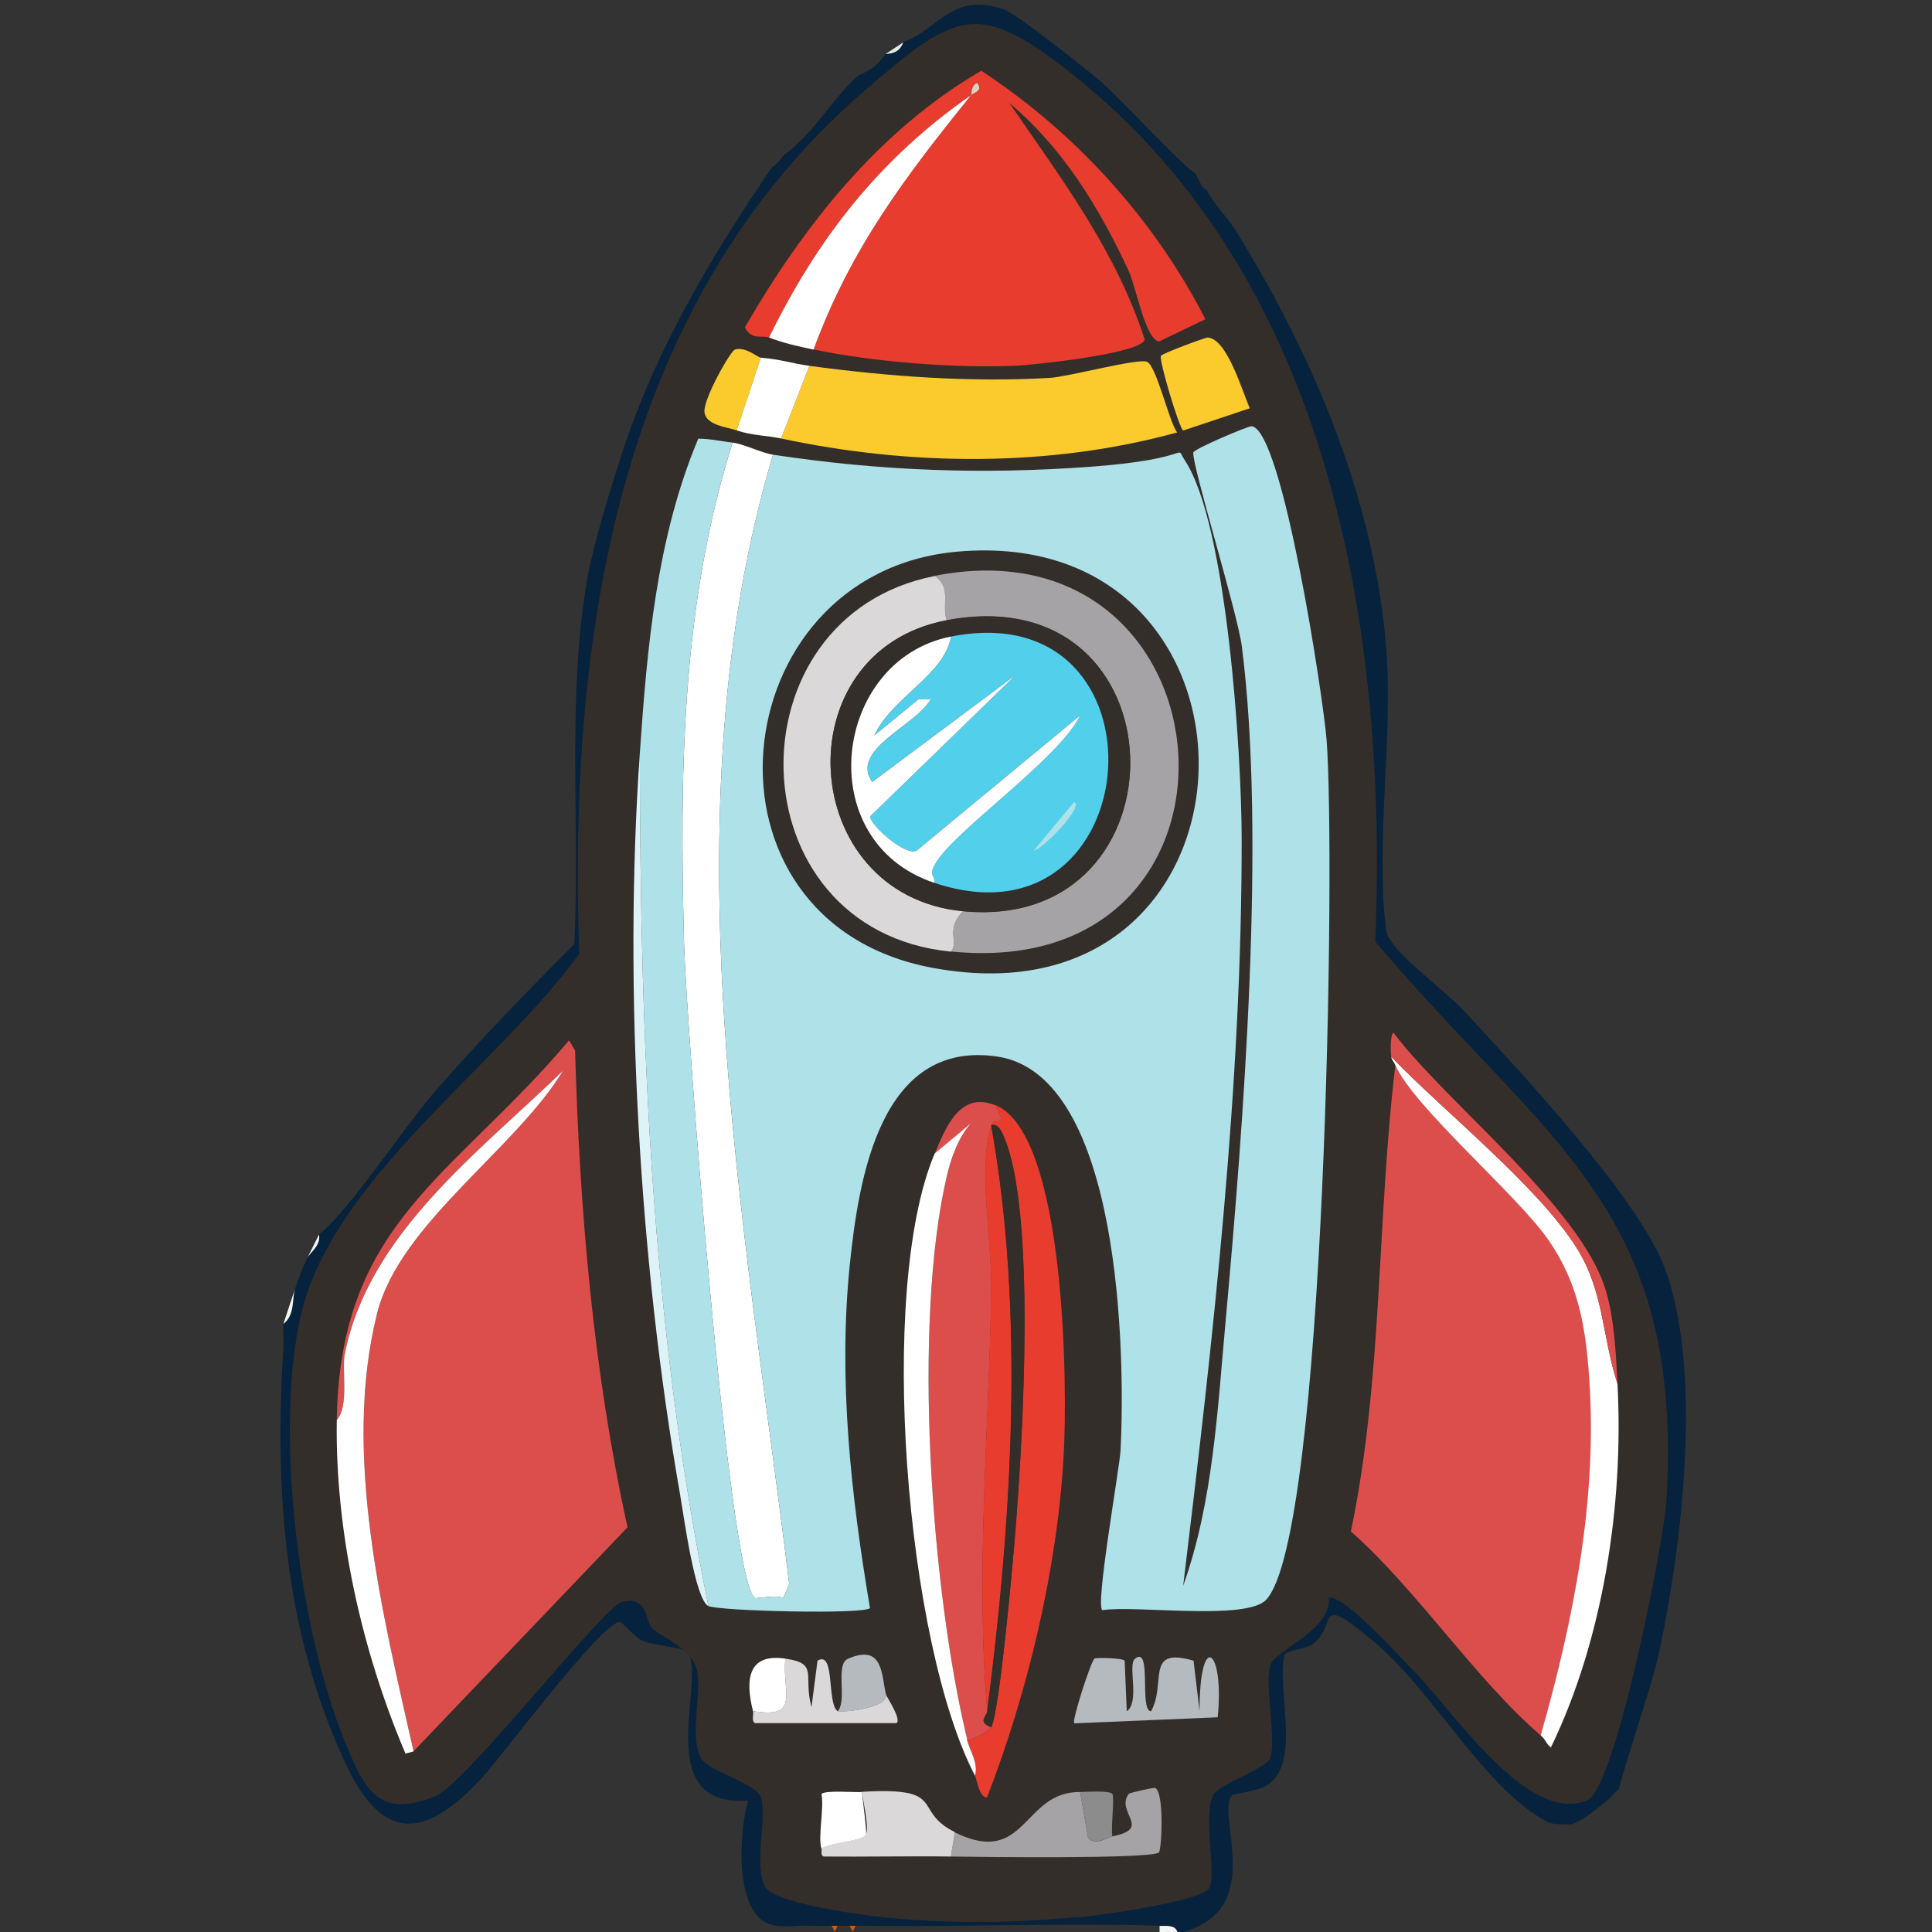 <?xml version="1.0" encoding="UTF-8"?>
<svg id="Layer_1" xmlns="http://www.w3.org/2000/svg" version="1.1" viewBox="0 0 1024 1024"><rect x="0" y="0" width="1024" height="1024" fill="#333333" stroke="none"/>
  <!-- Generator: Adobe Illustrator 29.2.1, SVG Export Plug-In . SVG Version: 2.1.0 Build 116)  -->
  <defs>
    <style>
      .st0 {
        fill: #bfcdcb;
      }

      .st1 {
        fill: #dc4e4b;
      }

      .st2 {
        fill: #8d8c8d;
      }

      .st3 {
        fill: #def3f8;
      }

      .st4 {
        fill: #a5a3a5;
      }

      .st5 {
        fill: #dbd8d9;
      }

      .st6 {
        fill: #7d98a9;
      }

      .st7 {
        fill: #07223c;
      }

      .st8 {
        fill: #ea2e5f;
      }

      .st9 {
        fill: #fff;
      }

      .st10 {
        fill: #e4e9e9;
      }

      .st11 {
        fill: #afe1e9;
      }

      .st12 {
        fill: #b5babe;
      }

      .st13 {
        fill: #dce2e2;
      }

      .st14 {
        fill: #e73c2e;
      }

      .st15 {
        fill: #d5d5d1;
      }

      .st16 {
        fill: #fbca2c;
      }

      .st17 {
        fill: #d5dddc;
      }

      .st18 {
        fill: #342e2b;
      }

      .st19 {
        fill: #d9d4ba;
      }

      .st20 {
        fill: #ecf2f2;
      }

      .st21 {
        fill: #d4590c;
      }

      .st22 {
        fill: #f5f6f6;
      }

      .st23 {
        fill: #52cfea;
      }
    </style>
  </defs>
  <g>
    <path class="st8" d="M719.4,810c16.5-83.5,11.4-169.5,18.5-253.7,28.5,34.4,63.6,65.1,89.8,101.4,10.9,15.1,18.7,28,23,46.5,12.3,53.2-1.9,156.3-20.1,208.7-1.2,3.5-5.1,13.7-10.5,10-2.3-1.6-22.6-38.6-30-47.4-20.8-24.7-49.9-40.6-70.6-65.3Z"/>
    <path class="st6" d="M643,875.4v37.9c-7.3-.2-54.8-1.2-56.9-3.2-1.1-1.1-1.1-30.5,0-31.6,2-2,49.4-1.8,56.9-3.2Z"/>
    <path class="st6" d="M616.2,954.3l1.6,25.3h-74.2l-20.5-6.3c17.1,4.5,22.5-8.4,36.1-12.9,18.7-6.1,38.3,0,57-6.2Z"/>
    <path class="st22" d="M614.6,1020.8c3.5.1,8-.9,9.5,3.2-2.1.3-4.2-.2-6.3,0h-3.2v-3.2Z"/>
    <path class="st8" d="M517.5,931.8c-17.7,3-13-9.2-16.6-15.3.9-11.2,5-22,6.3-33.2,8.8-76.3,5.6-154.5,12.7-230.7.5-5.1,1.9-14.2-3.2-17.3.6-.9-1.2-4.3,2-6.5,13-9.2,18.5,3.6,29.6,6.5,10.2,49.2,1.2,120.7-.1,172.1-.5,18.7,3.6,102.4-3.9,111.5-.9,1.1-24.6,12.6-26.8,13Z"/>
    <path class="st8" d="M477.4,95.3c12.9-16.6,31.9-28.7,42.4-47.6,38.5,13,111.1,99.6,126.4,139-47.9.5-96-.5-143.9,0-19.6.2-39.8,4-61.5,3.3-5.3-11.6-2.5-17.9,0-28.4.4-1.9-.4-4.4,0-6.3,1.1-.9,2.5-1.9,3.2-3.2,10.4-18.7,20-39.3,33.4-56.6Z"/>
    <path class="st7" d="M443.8,402.9c2.2,36.5,43.9,73.5,80.6,71.4,52.3-3,84.6-64.3,59.7-110.2-5.9-10.9-9.9-10.8-16-17.3-1.4-1.5-.6-6-1.9-7.2-10.9-10.1-38.1-17.6-52.8-16.9-3.5.2-8.8,2.2-12.6,3.2-25.3,6-27.9,11.9-41.1,31.6-3.5,5.2-8.2,6.8-11.2,15.8-2,6.1-.7,10.7-1.5,15.8-.5,3.3-3.8,5.7-3.3,14ZM552.4,512c-42.4,9.4-98.8-10-123.6-46.3-33-48.2-23.9-91.5,5.8-136.9h0c0,0,3.1-6.3,3.1-6.3.8-1,4.1-3.5,6.3-6.3l6.3-6.3c1.5-1.1,2-1.7,3.2-3.2,6.4,1.3,7.7-5.1,9.5-6.3,61.7-43.8,160.1,9.2,167.4,80.6,6.2,60.4-22,98.1-73.5,124.9-2,1-1.9,5.6-4.5,6.2Z"/>
    <path class="st6" d="M524.4,474.2c-36.7,2.1-78.4-34.9-80.6-71.4-.5-8.3,2.8-10.6,3.3-14,26.8-7.3,40.2,24.3,64.9-3,16.7-18.4-1.4-41.5,1.5-63.3,14.7-.6,41.9,6.9,52.8,16.9,1.3,1.2.5,5.7,1.9,7.2,6.1,6.6,10.1,6.5,16,17.3,24.9,45.9-7.5,107.2-59.7,110.2Z"/>
    <path class="st20" d="M500.9,325.7c11.8,20.1,18.2,67.3-17.3,63.3-1.1-.1-19.1-9.4-19.9-10.2-2.2-2.6-2.4-16.7-3.9-21.4,13.2-19.7,15.8-25.6,41.1-31.6Z"/>
    <path class="st15" d="M500.9,916.5c-18.4-31.6-12-52.3-12.6-88.5,15.8-33,20.1-75.4,22.2-112,1.5-24.6-6-60.8,6.2-80.7,5.1,3.2,3.6,12.2,3.2,17.3-7,76.2-3.9,154.4-12.7,230.7-1.3,11.2-5.3,22-6.3,33.2Z"/>
    <path class="st20" d="M488.2,828c-1.1-67.6.3-135.4.7-203.1,17.9-41.8,50.6-31.4,59.3,10.3-11.1-2.9-16.6-15.7-29.6-6.5-3.2,2.2-1.4,5.6-2,6.5-12.2,19.9-4.7,56-6.2,80.7-2.1,36.6-6.4,79-22.2,112Z"/>
    <path class="st10" d="M478.8,22.4c-1.4,4.5-4.9,6.3-9.5,6.3"/>
    <path class="st13" d="M448.6,373.1c3-9,7.7-10.6,11.2-15.8,1.5,4.8,1.7,18.9,3.9,21.4.7.9,18.7,10.1,19.9,10.2,35.5,4.1,29.2-43.2,17.3-63.3,3.9-.9,9.2-3,12.6-3.2-2.8,21.8,15.3,44.9-1.5,63.3-24.7,27.3-38.1-4.3-64.9,3,.8-5.1-.5-9.7,1.5-15.8Z"/>
    <path class="st0" d="M453.5,306.7c1.8-2.3.9-14.3,9.5-6.3-1.8,1.3-3.1,7.6-9.5,6.3Z"/>
    <path class="st21" d="M451.9,1023.8l-1.6-3.1c1,0,2.1,0,3.2,0l-1.6,3.1Z"/>
    <path class="st17" d="M492.9,976.4c-8.3,1.5-62.4,8.8-64.7,6.4-.3-5.5-.8-27.2,5.3-28.6,25.8-6,42.9,5.4,64.2,16,.7,8.3.3,5.2-4.8,6.1Z"/>
    <path class="st6" d="M406.1,227.7c39.8,1.6,85.5,6.9,125.1,3.4,5.9-.5,10.1-3.3,10.7-3.4.6,0,4.4-4.7,7.6-3.3l77.9-1.6c25.5,57,23.5,116.1,28.4,177l-6.5,434.6h-60v-200.6c0-8.1-12.3-35-17.6-42.5-24.6-34.3-64.5-43.5-96.3-11.3-28.9,29.3-27,74.7-28.5,113.7-1.7,45.9-.7,95.2,3.3,140.7-21-.3-42.2.4-63.2,0-9.6-54.8-7.2-110.5-9.4-166-5.5-146.2-23.9-300.7,28.3-440.6ZM434.5,328.8c-29.7,45.4-38.8,88.7-5.8,136.9,24.8,36.3,81.2,55.7,123.6,46.3,2.6-.6,2.5-5.1,4.5-6.2,51.5-26.8,79.7-64.4,73.5-124.9-7.3-71.4-105.7-124.4-167.4-80.6-8.5-8-7.7,4-9.5,6.3-1.1,1.5-1.7,2-3.2,3.2-.6.5-4.4-1-5.8.5-1.5,1.6,0,5.2-.5,5.8-2.2,2.8-5.6,5.3-6.3,6.3-4.3,5.9-3.1,6-3.1,6.3h0Z"/>
    <path class="st0" d="M399.8,913.3c-5.7-47.9,8.1-37.7,47.4-37.9v37.9h-47.4Z"/>
    <path class="st0" d="M444.5,310.3c1.5-1.5,5.2,0,5.8-.5l-6.3,6.3c.5-.6-1-4.3.5-5.8Z"/>
    <path class="st21" d="M442.4,1023.8l-1.6-3.1c1,0,2.1,0,3.2,0l-1.6,3.1Z"/>
    <path class="st0" d="M444,151.9c-.7,1.3-2.1,2.2-3.2,3.2.3-1.4,1.7-2.7,3.2-3.2Z"/>
    <path class="st20" d="M440.8,161.4c-12.1,3.6-16.9,12.9-15.8,25.3-7.5-.7-28.9,4.1-28.5-4.8.9-21.5,54.9-85,72.7-101.1,7.7-7,37-31.2,44.6-34.9,5.2-2.5,4.9,1.4,6,1.7-10.5,19-29.5,31-42.4,47.6-13.4,17.3-23,37.9-33.4,56.6-1.4.4-2.9,1.7-3.2,3.2-.4,1.9.4,4.5,0,6.3Z"/>
    <path class="st0" d="M425,186.7c-1.1-12.4,3.7-21.6,15.8-25.3-2.5,10.6-5.3,16.8,0,28.4-7.9-.3-12.3-2.8-15.8-3.2Z"/>
    <path class="st0" d="M437.7,322.5l-3.1,6.3c0-.3-1.1-.3,3.1-6.3Z"/>
    <path class="st7" d="M719.4,810c20.7,24.8,49.8,40.7,70.6,65.3,7.4,8.8,27.7,45.8,30,47.4,5.4,3.7,9.3-6.4,10.5-10,18.2-52.4,32.4-155.4,20.1-208.7-4.3-18.5-12.1-31.4-23-46.5-26.2-36.2-61.3-67-89.8-101.4-7.1,84.2-2,170.2-18.5,253.7ZM586.1,910.2c2.1,2,49.6,3,56.9,3.2v-37.9c-7.6,1.4-54.9,1.1-56.9,3.2-1.1,1.1-1.2,30.5,0,31.6ZM492.9,976.4c5.1-.9,5.5,2.2,4.8-6.1-21.4-10.6-38.4-22-64.2-16-6,1.4-5.6,23.1-5.3,28.6,2.3,2.3,56.4-4.9,64.7-6.4ZM488.2,828c.6,36.1-5.8,56.9,12.6,88.5,3.5,6.1-1.1,18.3,16.6,15.3,2.2-.4,25.9-11.8,26.8-13,7.5-9,3.3-92.7,3.9-111.5,1.4-51.4,10.4-122.8.1-172.1-8.7-41.7-41.4-52.1-59.3-10.3-.5,67.6-1.9,135.5-.7,203.1ZM396.5,181.9c-.4,8.9,21,4.1,28.5,4.8,3.5.3,7.9,2.9,15.8,3.2,21.7.8,41.9-3.1,61.5-3.3,47.9-.4,96,.6,143.9,0-15.2-39.4-87.8-125.9-126.4-139-1.1-.3-.8-4.2-6-1.7-7.6,3.6-36.8,27.9-44.6,34.9-17.8,16.1-71.8,79.6-72.7,101.1ZM399.8,913.3h47.4v-37.9c-39.3.3-53-10-47.4,37.9ZM362,834.2c8.3.6,16.8,0,25.1.2,21,.4,42.2-.3,63.2,0-4-45.6-5-94.8-3.3-140.7,1.5-39-.5-84.4,28.5-113.7,31.8-32.1,71.6-23,96.3,11.3,5.3,7.4,17.6,34.4,17.6,42.5v200.6h60l6.5-434.6c-4.9-60.9-2.9-120-28.4-177l-77.9,1.6c-3.2-1.4-7,3.3-7.6,3.3-45.3-2.9-90.4-3.2-135.9-3.2-10.3,0-19.8.7-29.8-2.8l-3.4,2.7c-15.9,53.4-30.3,106.4-33.3,162.6-4.8,90.8-2.1,203.1,3.2,294.1,2.9,51.4,11.9,102.2,19.2,152.9ZM200.7,878.6c2.7,9.2,6.4,18.1,8.8,27.5l13.2,19.9c.5-5.4,2.9-10,6.3-14.2,27.6-33.8,62.8-65,91.2-98.5-12.5-66.8-13.4-136.7-15.2-205-.1-4-3.3-7.2-3.3-7.6,0-9.5,4.2-20.2,3.2-33.2-.3-3.4,1.8-10.5-4.7-7.8-5.3,2.2-59.8,64.5-67.9,74.3-11.4,13.9-33.7,39.1-40.5,54.3-20.9,47.4-5.8,140.9,8.8,190.5ZM150.2,701.6c6.4-4.7,4.4-13.4,6.3-19,1.4-4.1,4.5-12,6.3-15.8,1.5-3.2,7.4-6.5,6.3-12.6,15.2-11.4,45.7-57.8,61.6-75.9,23.4-26.9,48.7-52.8,73.7-78,3.1-63.6-4.1-130.9,6.9-193.7,3.2-18.2,12.2-47.3,18.1-65.6,17.9-55.3,47.3-104.7,79.8-152.4,3.8-2.2,4.6-5,6.3-6.3,15.8-12.3,22.1-24.4,34.8-37.9,1-1.1,2.1-2.1,3.2-3.2,3.3-3.3,8.7-2.3,15.8-12.6,4.6,0,8.1-1.8,9.5-6.3,19-6.9,25.7-26.9,53.6-17.2,2.2.8,7.9,4.7,14.9,9.8,13.2,9.7,30.8,23.7,35.8,28,8.8,7.4,47,48.4,50.5,49l3.2,6.3c.4,1.1,2.6,2.1,3.2,3.2,4.5,8.3,10.6,13.6,15.8,22.1,14.5,23.6,28,48.5,39.6,74.4,20.9,46.6,35.6,96.4,39.4,146.8,3.5,46.2-5.8,103.1-.2,147.3.6,4.8,1.6,4.6,3.3,7.6,5.1,8.5,29.8,27.2,38.1,36.2,29,31.4,92.8,99.4,106.5,136.7,19.9,53.8,9.2,143.7-2.4,199.9-3.2,15.2-8.1,29.5-12.6,44.2-3.3,10.5-6.6,21-9.5,31.6-2.5,2.1-5.2,5.5-6.3,6.3-6.1,4.5-11.7,9.9-19,12.6-1.1-.7-8.6.6-12.6-1.5-33.6-17.5-60.3-69.6-93.2-96.6-29.8-24.5-18.1-8.6-30.1,1.6-4.8,4-15.1,3.7-15.9,6.7-4.7,17.3,9.4,57.1-9.4,69-4.9,3.1-17.9,4.5-18.5,5.2-8.8,10.2,18.4,60-25.6,72.4-.9.3-2.1-.1-3.2,0-1.5-4.1-6-3-9.5-3.2-51.4-1.7-103.3.7-154.8,0-2.1,0-4.2,0-6.3,0-1,0-2.1,0-3.2,0-2.1,0-4.2,0-6.3,0-1,0-2.1,0-3.2,0-3.2,0-6.3.2-9.5,0-1,0-2.1,0-3.2,0-6.5-.4-13.5,1.3-19.8-.7-19.5-5.9-16.7-49.8-11.8-65.7-52.1,4-22.2-63.3-32-78.6-1.6-2.5-18.6-3.6-24-6-4.2-1.9-11-10.1-11.9-10.1-9.8,0-62.1,70.5-72.6,82-29.6,32.2-52.5,36.5-72.7-6.4-33-70.2-37.9-145.5-33.2-221.1.3-4.2-.3-8.5,0-12.6ZM617.8,979.7l-1.6-25.3c-18.8,6.2-38.3,0-57,6.2-13.6,4.5-19,17.4-36.1,12.9l20.5,6.3h74.2Z"/>
    <path class="st0" d="M531.2,231.1c-39.6,3.5-85.3-1.8-125.1-3.4v-3.2c45.5,0,90.5.3,135.9,3.2-.6,0-4.8,2.8-10.7,3.4Z"/>
    <path class="st22" d="M406.1,227.7c-52.3,139.9-33.8,294.4-28.3,440.6,2.1,55.4-.2,111.2,9.4,166-8.3-.2-16.8.4-25.1-.2-7.4-50.8-16.3-101.6-19.2-152.9-5.2-91-8-203.2-3.2-294.1,3-56.2,17.4-109.2,33.3-162.6l3.4-2.7c10,3.4,19.5,2.8,29.8,2.8v3.2Z"/>
    <path class="st8" d="M281.2,613.1c6.1-5.2,12.4-11.1,20.6-12.6,0,.4,3.2,3.6,3.3,7.6,1.8,68.3,2.7,138.2,15.2,205-28.4,33.5-63.6,64.7-91.2,98.5-3.4,4.2-5.8,8.8-6.3,14.2l-13.2-19.9c-2.4-9.4-6.1-18.3-8.8-27.5,5.3-8.2,3.9-23.7,3.3-33.3-2.4-41.1-13.6-87.6-1.6-127.7,9.7-32.8,52.5-81.8,78.8-104.4Z"/>
    <path class="st10" d="M200.7,878.6c-14.6-49.5-29.7-143.1-8.8-190.5,6.8-15.3,29-40.4,40.5-54.3,8-9.8,62.6-72.1,67.9-74.3,6.5-2.7,4.4,4.4,4.7,7.8,1,13-3.3,23.8-3.2,33.2-8.2,1.5-14.5,7.3-20.6,12.6-26.3,22.6-69.1,71.6-78.8,104.4-11.9,40.2-.8,86.6,1.6,127.7.6,9.6,2,25.1-3.3,33.3Z"/>
    <path class="st22" d="M169.1,654.3c1,6.1-4.8,9.4-6.3,12.6"/>
    <path class="st22" d="M156.5,682.7c-1.9,5.6,0,14.2-6.3,19"/>
  </g>
  <g id="Generative_Object">
    <g>
      <path class="st18" d="M570.4,1016.1c-34,3.3-68.7,3.6-102.8,0-11.5-1.2-57.2-7.3-62.1-16.1-6-10.7,1.1-36.8-2.1-47.1-2.6-8.2-28.2-13.8-32.1-21.4-6-11.7,1.1-36.2-2.1-47.1s-19.8-17.6-23.6-21.4-1.8-17.6-16.1-13.9c-9.5,2.4-83,96.4-98.5,102.8-31.4,13-38.3-5-48.2-28.9-24.2-58.7-37.3-163-23.6-224.8,16.1-72.9,105.1-133.2,147.8-192.7-5.7-165.7,19.3-343.4,151-457.2,50.1-43.3,60.9-48.9,113.5-6.4,134.2,108.5,164.1,294,157.4,457.2,91.3,107.9,164.2,141,154.2,297.7-1.3,20.5-26.9,151.2-41.8,157.4-31.4,13.1-71-47.1-91-67.5-6.9-7-39.2-43-46-39.6,1.4,16.7-28.9,28.1-31,35.3-3.2,10.6,3.3,39.3,0,49.3-1.9,5.6-27.1,14-30,19.3-6.1,11.2,1.4,40.1-2.1,49.3-2.9,7.5-60.3,15.1-70.7,16.1Z"/>
      <g>
        <path class="st1" d="M219.2,928.3c-16.3-72.6-38-157.9-19.3-232.3,11.9-47.3,73.3-86.9,98.5-128.5-44.1,42.8-103.1,86.3-115.6,149.9-1.7,8.8,2.4,27.6-4.3,35.3,1.5-105.1,62.1-128.9,123.1-201.3l3.2,5.4c2.4,84.8,9.6,169.8,27.8,252.7l-113.5,118.8Z"/>
        <path class="st1" d="M816.6,919.8c-34.9-30.1-65.4-77-100.6-108.1,17-81.4,13.7-165,23.6-247.3,9.6,22.4,64.9,69.1,81.4,93.1,15.6,22.8,19.5,45.3,21.4,72.8,4.5,64.2-8.3,128.3-25.7,189.5Z"/>
        <path class="st14" d="M431.2,185.3c19.6-53.5,48.6-91.6,83.5-134.9,2.3-1.6,6.3-2.6,3.2-6.4-3.4,1.3-2.9,6-3.2,6.4-48,33.4-81.1,75.3-107.1,128.5-3.6-1.4-9.2,1.7-12.8-5.4,31-53.6,70.9-104.4,125.3-136,49.7,32.6,91.6,78.6,118.8,131.7l-24.6,11.8c-7.3-1.1-12.3-29.5-16.1-37.5-15.6-33.4-34.6-64.8-63.2-88.9,27.6,40.3,56.3,77.9,71.7,125.3-1.1,7.4-58.4,13.5-67.5,13.9-32.7,1.5-76.2-1.9-108.1-8.6Z"/>
        <path class="st9" d="M409.7,241c-56.9,191.2-15.1,404.1,8.6,598.5l-3.2,7.5c-3.1-1.9-14.4.4-15,0-14.3-10-36.5-308.1-37.5-345.8-2.4-89.8-1.7-180.4,25.7-266.6,5.9.7,15.4,5.5,21.4,6.4Z"/>
        <path class="st16" d="M414,232.4l15-38.5c42.1,5.7,84.7,8.8,127.4,6.4,9.3-.5,46.3-10.4,51.4-8.6s11.8,31.9,16.1,37.5c-67.5,18.6-141.5,17.8-209.9,3.2Z"/>
        <path class="st1" d="M527.5,585.7c7.3,13.6-.6,5.5-2.1,10.7-7.1,23.4.4,61,0,86.7-1,74.6-8.5,149.2-2.1,223.8-.4,3.1-5.4,5.6,2.1,8.6-.8,1.5-9.9,7.3-12.8,6.4-19.1-79.1-29.1-220.2-10.7-298.7,2.2-9.4,6.1-20.4,12.8-27.8l-19.3,16.1c5.8-13.7,13.2-33.3,32.1-25.7Z"/>
        <path class="st14" d="M516.8,941.2c1.8-7.3-2.8-13-4.3-19.3,3,.9,12.1-4.9,12.8-6.4,4.6-9,11.6-88.1,12.8-103.9,3.8-46.9,11.3-170.7-6.4-209.9-1-2.3-2.8-6.3-6.4-5.4,1.6-5.2,9.4,2.9,2.1-10.7,37.6,15.1,38.4,149.8,36.4,185.2-3.3,60.4-19,126-40.7,182-4.4-.6-5.1-9.3-6.4-11.8Z"/>
        <path class="st9" d="M857.3,733.5c3.4,63.9-7.6,135.5-35.3,192.7-2.6-2-2.8-4.3-5.4-6.4,17.4-61.2,30.2-125.3,25.7-189.5-1.9-27.5-5.8-50-21.4-72.8-16.5-24-71.8-70.8-81.4-93.1-.8-1.8-1.9-2.6-2.1-4.3,27.9,29.1,77.8,68.5,98.5,101.7,14.2,22.8,13.2,46.2,21.4,71.7Z"/>
        <path class="st9" d="M219.2,928.3l-4.3,1.1c-23.1-54.3-37.3-117.2-36.4-176.7,6.7-7.7,2.5-26.5,4.3-35.3,12.6-63.6,71.5-107.1,115.6-149.9-25.2,41.6-86.6,81.2-98.5,128.5-18.7,74.4,3,159.8,19.3,232.3Z"/>
        <path class="st9" d="M512.5,921.9c1.5,6.3,6.1,12,4.3,19.3-36.6-69.9-52.1-257.4-21.4-329.8l19.3-16.1c-6.7,7.4-10.6,18.4-12.8,27.8-18.4,78.5-8.4,219.6,10.7,298.7Z"/>
        <path class="st9" d="M514.7,50.4c-34.9,43.3-63.9,81.4-83.5,134.9-8.5-1.8-15.4-3.3-23.6-6.4,26-53.2,59.1-95.1,107.1-128.5Z"/>
        <path class="st4" d="M504,984l2.1-12.8c37.9,18.7,35.9-21.8,66.4-21.4l4.3,24.6c4.4,3.8,10.1-.5,12.8-1.1,21.4-4.2,1.5-12.5,8.6-22.5.4-.6,13.2-3.4,13.9-3.2,5.2,1.8,3.6,33.2,2.1,34.3-5,3.5-96.2,2.3-110.3,2.1Z"/>
        <path class="st12" d="M580,879.1c1.3-.7,15.1-.3,16.1,1.1l1.1,26.8c7.1-4.8.4-24.6,4.3-27.8,9.3-7.6,2.1,27.8,8.6,27.8,8.3-15-3.5-34.4,22.5-26.8l3.2,26.8c-.1-43.8,13.3-32.9,9.6,3.2l-76,3.2c-1.6-.9,9-33.4,10.7-34.3Z"/>
        <path class="st5" d="M506.1,971.2l-2.1,12.8c-22.4-.3-45,.2-67.5,0-1.9-1-.7-3.1-1.1-4.3,5.1-3.5,21.8-3.7,23.6-7.5s-1.9-18.9-2.1-22.5c46.2-2.7,25.9,9.9,49.3,21.4Z"/>
        <path class="st16" d="M639.9,178.9c10.3.1,18.5,28.4,22.5,37.5l-35.3,11.8c-2-1-12.9-37.2-11.8-39.6.6-1.2,23.3-9.7,24.6-9.6Z"/>
        <path class="st1" d="M857.3,733.5c-8.2-25.5-7.2-49-21.4-71.7-20.7-33.3-70.6-72.6-98.5-101.7-.4-2.5-.6-11.6,1.1-12.8,28.6,37.7,98.8,92.1,112.4,136,4.7,15,5.6,34.6,6.4,50.3Z"/>
        <path class="st5" d="M444,906.9c1.2.8,26.1-1.1,25.7-8.6.4,1.4,8.4,13.3,5.4,15h-74.9c-2.1-1.1-.6-4.6-1.1-6.4,25.2,4.2,15.5-9.5,17.1-27.8,18,2.6,9.3,8.7,13.9,25.7l3.2-24.6c9.5-5.7,4.8,22.8,10.7,26.8Z"/>
        <path class="st9" d="M429,193.9l-15,38.5c-7.6-1.6-15.2-1.5-23.6-4.3l12.8-38.5c11.1.9,16.4,3,25.7,4.3Z"/>
        <path class="st16" d="M403.3,189.6l-12.8,38.5c-5.1-1.7-16.3-2.7-17.1-9.6s13.8-32.5,16.1-33.2c5.6-1.8,11.9,4.1,13.9,4.3Z"/>
        <path class="st9" d="M456.9,949.8c.2,3.6,2.7,21.3,2.1,22.5-1.8,3.8-18.5,4-23.6,7.5-2-5.7,1.5-21.7,0-28.9,1.6-2.2,17.5-.8,21.4-1.1Z"/>
        <path class="st12" d="M469.7,898.4c.4,7.4-24.5,9.4-25.7,8.6,5.2-5.8-1.5-24.8,5.4-27.8,19.3-8.5,17.7,9.6,20.3,19.3Z"/>
        <path class="st9" d="M416.2,879.1c-1.6,18.3,8.1,32-17.1,27.8-4.2-16.7-2.7-30.7,17.1-27.8Z"/>
        <path class="st2" d="M589.6,973.3c-2.7.5-8.5,4.8-12.8,1.1l-4.3-24.6c3.2,0,15.7-1,17.1,1.1,1.2,1.7-.9,18.4,0,22.5Z"/>
        <path class="st19" d="M514.7,50.4c.3-.4-.2-5.2,3.2-6.4,3.1,3.9-.9,4.8-3.2,6.4Z"/>
        <path class="st14" d="M523.2,906.9c-6.3-74.5,1.1-149.2,2.1-223.8.4-25.8-7.1-63.4,0-86.7,17.9,99.3,10.9,210.1-2.1,310.5Z"/>
        <path class="st18" d="M525.4,915.5c-7.5-2.9-2.5-5.5-2.1-8.6,13-100.4,20-211.2,2.1-310.5,3.6-1,5.4,3,6.4,5.4,17.7,39.2,10.2,162.9,6.4,209.9-1.3,15.8-8.3,94.8-12.8,103.9Z"/>
        <g>
          <path class="st11" d="M375.5,851.3c-30.4-148.7-36.2-300.4-36.4-451.8,3.9-56.6,8.9-114.4,31-167,6.2,0,12.1,1.4,18.2,2.1-27.4,86.2-28.1,176.8-25.7,266.6,1,37.7,23.2,335.9,37.5,345.8.6.4,11.9-1.9,15,0l3.2-7.5c-23.7-194.4-65.5-407.4-8.6-598.5,56.8,8.6,110.7,10.6,168.1,6.4s44.1-12.7,50.3-3.2c22.4,34,29.9,156.6,30,199.1.3,131.1-15.3,267.4-31,397.2,15.9-44.4,18.2-93.4,22.5-140.3,9.4-103.7,21.5-256.4,8.6-357.6-2.3-17.8-26.9-97.6-25.7-102.8.4-1.9,29.4-14.2,31-13.9,16.5,2.7,37.9,144.5,39.6,166,4.8,60.7-.4,423-32.1,456.1-10.7,11.1-69.1,2.7-86.7,5.4-4-1.6,9.2-75.8,9.6-84.6,2.6-49.8.5-199-65.3-208.8-62.2-9.2-73.5,65-78.2,110.3-6.2,61.1.6,121.9,10.7,182-2.5,3.5-80.5,1.6-85.7-1.1Z"/>
          <path class="st3" d="M375.5,851.3c-7.2-3.7-12.9-46.8-15-58.9-21.6-123.3-30.1-268.2-21.4-392.9.2,151.4,6,303.1,36.4,451.8Z"/>
          <g>
            <path class="st18" d="M507.2,292.4c175.6-15.7,170.1,254.4-12.8,220.6-131.2-24.3-112.5-209.3,12.8-220.6Z"/>
            <path class="st4" d="M504,504.4c4.5-4.9-3.2-11.5,6.4-21.4,121,11.6,118.2-178.1-8.6-154.2-2.9-8.8,2.8-17.1-6.4-23.6,161.8-31.6,179.6,216.3,8.6,199.1Z"/>
            <path class="st5" d="M495.4,305.2c9.2,6.4,3.5,14.8,6.4,23.6-87.2,16.4-79.6,145.7,8.6,154.2-9.6,9.9-1.9,16.5-6.4,21.4-115.4-11.5-118.2-177.7-8.6-199.1Z"/>
            <g>
              <path class="st18" d="M510.4,482.9c-88.1-8.4-95.8-137.7-8.6-154.2,126.7-23.9,129.6,165.8,8.6,154.2Z"/>
              <g>
                <path class="st23" d="M495.4,468c-.4-5.6-3.1-3.8,0-9.6,9.3-17.5,65.5-55.7,77.1-79.2l-86.7,71.7c-6.1,3-25.1-13.9-24.6-18.2l77.1-74.9-76,56.7c-12-17.2,23.2-29.8,31-43.9h-6.4l-23.6,19.3c9.2-19.9,37.5-32.4,40.7-52.5,118.9-23.5,106,168.6-8.6,130.6Z"/>
                <path class="st9" d="M495.4,468c-66.1-21.9-53.9-118.3,8.6-130.6-3.2,20.1-31.5,32.5-40.7,52.5l23.6-19.3h6.4c-7.9,14.1-43.1,26.7-31,43.9l76-56.7-77.1,74.9c-.4,4.3,18.5,21.2,24.6,18.2l86.7-71.7c-11.5,23.5-67.8,61.7-77.1,79.2-3.1,5.9-.4,4,0,9.6Z"/>
                <path class="st11" d="M569.3,425.1c5.8,1.9-17,25.5-21.4,25.7l21.4-25.7Z"/>
              </g>
            </g>
          </g>
        </g>
      </g>
    </g>
  </g>
</svg>